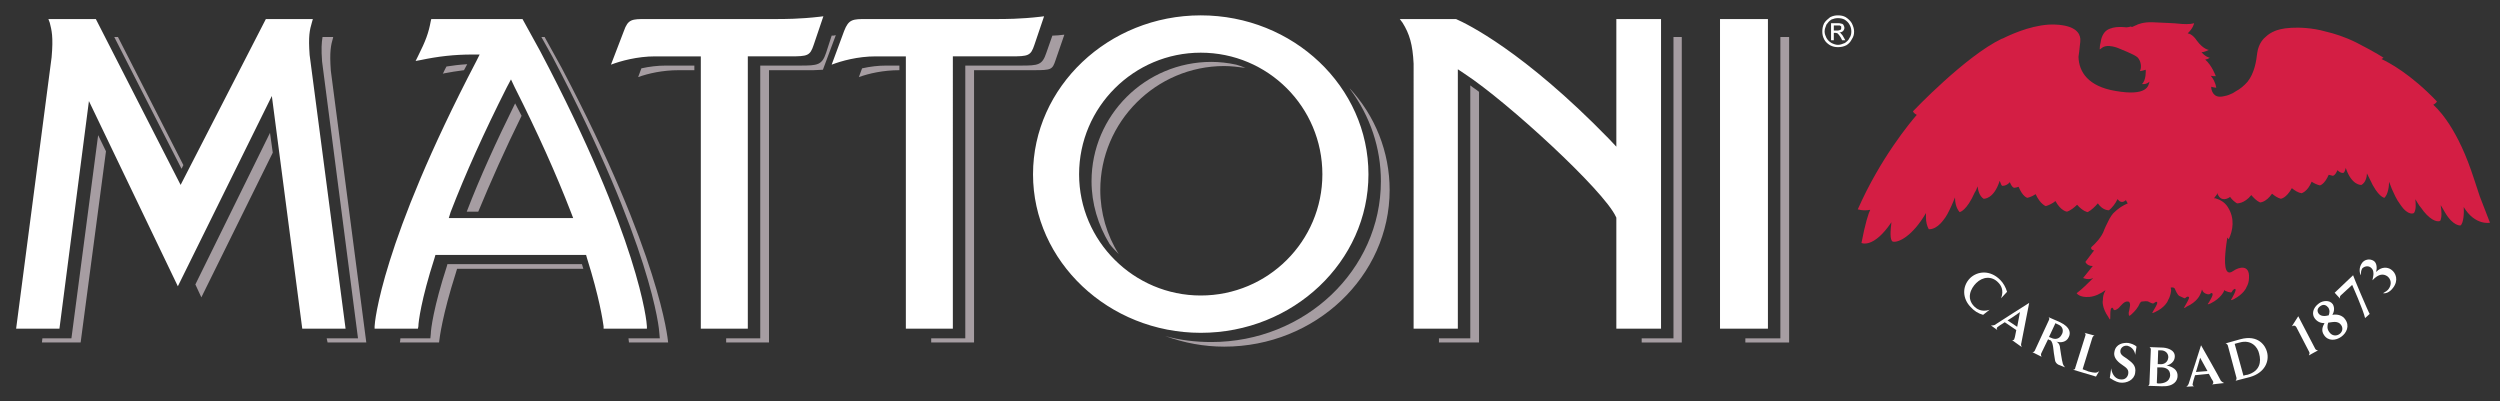 <?xml version="1.0" encoding="utf-8"?>
<!-- Generator: Adobe Illustrator 23.0.1, SVG Export Plug-In . SVG Version: 6.00 Build 0)  -->
<svg version="1.1" id="Layer_1" xmlns="http://www.w3.org/2000/svg" xmlns:xlink="http://www.w3.org/1999/xlink" x="0px" y="0px"
	 viewBox="0 0 325.55 52.23" style="enable-background:new 0 0 325.55 52.23;" xml:space="preserve">
<rect x="0" y="0" width="325.55" height="52.23" fill="#333333" stroke="none"/>
<style type="text/css">
	.st0{fill:#FFFFFF;}
	.st1{fill:#D41E44;}
	.st2{fill:#A69DA2;}
	.st3{fill-rule:evenodd;clip-rule:evenodd;fill:#FFFFFF;}
</style>
<g>
	<defs>
		<rect id="SVGID_1_" x="-115.42" y="99.2" width="841.86" height="594.96"/>
	</defs>
	<clipPath id="SVGID_2_">
		<use xlink:href="#SVGID_1_"  style="overflow:visible;"/>
	</clipPath>
</g>
<path class="st0" d="M258.24,41c-0.66-0.18-1.2-0.54-1.62-1.02c-1.02-1.02-1.2-2.64-0.06-3.78c0.96-0.9,2.58-1.08,3.9,0.24
	c0.42,0.42,0.72,0.96,0.9,1.56l-0.78,0.84c0.42-1.08-0.06-1.74-0.36-2.04c-0.84-0.9-2.04-0.78-2.88,0.06
	c-0.72,0.72-1.32,1.98-0.24,3.06c0.24,0.24,0.9,0.78,1.98,0.42L258.24,41L258.24,41z"/>
<path class="st0" d="M263.04,40.64c0,0-1.08,0.78-1.62,1.08l1.26,0.84C262.86,41.66,263.04,40.64,263.04,40.64L263.04,40.64z
	 M262.02,44.3c0.18,0,0.3-0.06,0.3-0.24c0.06-0.06,0.12-0.54,0.24-1.08l-1.5-1.02c-0.48,0.3-0.84,0.54-0.9,0.6
	c-0.18,0.12-0.18,0.24-0.06,0.42l-0.84-0.6c0.24,0,0.3,0,0.48-0.06c0.24-0.18,4.5-2.88,4.5-2.88s-0.96,4.92-1.02,5.22
	c-0.06,0.18-0.06,0.3,0.06,0.54L262.02,44.3z"/>
<path class="st0" d="M268.02,42.26c-0.18-0.06-0.36-0.18-0.36-0.18l-0.84,1.8c0,0,0.18,0.06,0.3,0.12c0.48,0.24,1.08,0.18,1.38-0.48
	C268.68,43.22,268.74,42.56,268.02,42.26L268.02,42.26z M268.02,47.48c-0.24-0.12-0.42-0.42-0.42-0.6c-0.12-0.6-0.18-1.2-0.24-1.68
	c-0.06-0.36-0.12-0.72-0.36-0.9c-0.12,0-0.3-0.12-0.3-0.12l-0.9,1.86c-0.06,0.18,0,0.3,0.06,0.42l-1.2-0.6
	c0.12,0,0.24-0.06,0.3-0.18l1.86-4.02c0.06-0.12,0.06-0.24-0.06-0.36l1.5,0.66c1.38,0.66,1.38,1.44,1.14,1.92
	c-0.3,0.72-1.14,0.78-1.62,0.6c0.42,0.24,0.48,0.66,0.48,0.84c0,0,0.24,1.68,0.36,2.04c0.06,0.24,0.3,0.48,0.3,0.48L268.02,47.48z"
	/>
<path class="st0" d="M272.94,49.04l-3-0.9c0.18,0,0.3-0.06,0.3-0.24l1.32-4.2c0.06-0.18,0-0.3-0.12-0.36l1.32,0.36
	c-0.12,0-0.24,0.12-0.3,0.3l-1.26,4.08c0.12,0.06,0.48,0.18,0.78,0.3c0.78,0.18,1.02,0.24,1.38-0.06L272.94,49.04z"/>
<path class="st0" d="M276.06,49.82c-0.66-0.12-1.08-0.48-1.32-0.6l0.18-1.26c0.06,0.54,0.36,1.32,1.14,1.44
	c0.72,0.12,1.02-0.36,1.08-0.72c0.12-0.72-0.48-0.9-1.08-1.38c-0.6-0.48-0.84-0.96-0.72-1.5c0.18-1.02,1.14-1.2,1.8-1.14
	c0.3,0.06,0.78,0.18,1.08,0.48l-0.18,1.08c0-0.36-0.3-1.02-1.02-1.2c-0.54-0.06-0.84,0.3-0.9,0.6c-0.06,0.48,0.18,0.66,0.84,1.08
	c0.6,0.48,1.26,0.84,1.08,1.86C277.92,49.46,276.96,49.94,276.06,49.82L276.06,49.82z"/>
<path class="st0" d="M281.4,45.62c-0.18,0-0.36,0-0.36,0s-0.06,1.44-0.06,1.8c0,0,0.12,0,0.24,0c0.42,0.06,1.08-0.12,1.14-0.9
	C282.36,45.98,281.94,45.62,281.4,45.62L281.4,45.62z M281.4,47.84c-0.18,0-0.48,0-0.48,0s0,1.14-0.06,2.04c0,0,0.06,0.06,0.24,0.06
	c0.6,0,1.44-0.18,1.5-1.08C282.6,48.08,282,47.84,281.4,47.84L281.4,47.84z M281.52,50.3l-1.8-0.06c0.12-0.06,0.18-0.18,0.18-0.3
	l0.18-4.44c0-0.12-0.06-0.24-0.18-0.3l1.62,0.06c0.54,0,1.74,0.24,1.68,1.2c-0.06,0.96-1.08,1.14-1.08,1.14s1.5,0.18,1.44,1.38
	C283.56,49.58,283.08,50.36,281.52,50.3L281.52,50.3z"/>
<path class="st0" d="M286.5,46.58c0,0-0.36,1.32-0.54,1.86l1.5-0.12C287.04,47.54,286.5,46.58,286.5,46.58L286.5,46.58z
	 M288.06,50.06c0.18-0.12,0.18-0.24,0.12-0.42c-0.06-0.06-0.3-0.48-0.54-0.96l-1.8,0.18c-0.18,0.54-0.3,1.02-0.3,1.08
	c-0.06,0.18,0,0.3,0.18,0.36l-1.02,0.06c0.18-0.12,0.24-0.24,0.3-0.36c0.12-0.3,1.62-5.04,1.62-5.04s2.46,4.32,2.58,4.62
	c0.12,0.12,0.18,0.18,0.42,0.3L288.06,50.06z"/>
<path class="st0" d="M291.66,44.6c-0.18,0.06-0.54,0.12-0.66,0.18l1.14,4.14c0.18-0.06,0.42-0.12,0.54-0.12
	c1.62-0.48,1.8-1.68,1.5-2.76C294,45.2,293.16,44.18,291.66,44.6L291.66,44.6z M292.98,49.1l-1.86,0.48
	c0.06-0.06,0.12-0.18,0.12-0.36l-1.14-4.26c-0.06-0.12-0.18-0.24-0.3-0.24l1.92-0.54c2.4-0.66,3.3,0.9,3.48,1.62
	C295.56,47.06,294.9,48.56,292.98,49.1L292.98,49.1z"/>
<path class="st0" d="M300.66,46.28c0.06-0.12,0.12-0.3,0.06-0.42l-1.68-3.24c-0.18-0.3-0.42-0.24-0.6-0.12l0.84-1.32l2.22,4.26
	c0.06,0.12,0.24,0.18,0.36,0.18L300.66,46.28z"/>
<path class="st0" d="M303.18,42.02c-0.12,0.36-0.18,0.78,0.12,1.2c0.72,1.08,2.22,0.06,1.56-0.9
	C304.44,41.72,303.72,41.96,303.18,42.02L303.18,42.02z M302.16,39.86c-0.36,0.24-0.48,0.6-0.24,0.96c0.3,0.42,0.9,0.36,1.32,0.24
	c0.12-0.3,0.18-0.66-0.06-1.02C302.94,39.74,302.58,39.56,302.16,39.86L302.16,39.86z M302.64,43.64c-0.42-0.6-0.18-1.14,0.06-1.56
	c-0.42,0-0.9-0.12-1.26-0.6c-0.42-0.54-0.3-1.38,0.54-1.98c0.48-0.36,1.38-0.48,1.8,0.12c0.3,0.54,0.12,1.08-0.06,1.38
	c0.66-0.12,1.32,0.06,1.68,0.6C306.6,43.28,303.72,45.26,302.64,43.64L302.64,43.64z"/>
<path class="st0" d="M308.58,40.88l-0.6,0.54c-0.24-1.08-1.68-4.32-1.68-4.32l-1.5,1.38c-0.12,0.12-0.12,0.3-0.06,0.42l-0.72-0.78
	l2.4-2.28C306.42,35.96,308.46,40.76,308.58,40.88L308.58,40.88z"/>
<path class="st0" d="M311.64,37.46c-0.48,0.66-1.02,0.78-1.32,0.72c0.3-0.18,0.54-0.3,0.72-0.54c0.48-0.66,0.3-1.32-0.18-1.68
	c-0.48-0.3-1.08-0.36-1.92,0.54c0.06-0.36,0.18-0.78,0.12-1.02c0-0.24-0.12-0.48-0.36-0.66c-0.42-0.3-0.9-0.06-1.08,0.12
	c-0.18,0.3-0.18,0.54-0.18,0.9c-0.18-0.24-0.3-0.96,0.12-1.56c0.3-0.48,1.02-0.66,1.56-0.3c0.42,0.3,0.42,0.96,0.3,1.44
	c0.66-0.72,1.5-0.66,1.98-0.3C312,35.54,312.36,36.5,311.64,37.46L311.64,37.46z"/>
<path class="st1" d="M322.92,25.58c-0.48-1.5-1.14-3.42-1.14-3.42c-2.16-6.18-4.68-8.28-4.92-8.52c0.36-0.18,0.48-0.42,0.48-0.42
	c-3.42-3.6-6.3-5.1-7.2-5.52c0-0.06,0.06-0.06,0.06-0.06l0.18-0.12c0,0-0.84-0.6-3.54-1.98c-1.44-0.72-2.94-1.2-4.02-1.44
	c-1.68-0.48-3.42-0.54-4.44-0.48c-1.2,0.06-1.86,0.3-2.16,0.42c-0.42,0.18-0.84,0.42-1.14,0.72c-0.24,0.18-0.96,0.84-1.14,2.1
	c-0.12,1.08-0.36,2.64-1.26,3.78l0,0c-0.42,0.48-0.96,0.96-1.56,1.26c-0.24,0.18-0.48,0.3-0.66,0.36c-0.36,0.18-0.72,0.24-1.02,0.3
	c-1.26,0.24-1.5-0.84-1.5-1.26c0.42,0.12,0.66,0.12,0.66,0.12c-0.12-0.72-0.42-1.2-0.72-1.56c0.18,0.06,0.42,0.06,0.66,0.06
	c0,0-0.48-1.38-1.38-2.16c0.36-0.06,0.6-0.24,0.6-0.24c-0.6-0.12-1.08-0.72-1.08-0.72c0.36,0,0.96-0.3,0.96-0.3s-0.72-0.06-1.56-1.2
	c-0.48-0.72-0.9-0.9-1.2-0.96c0.72-0.66,0.84-1.32,0.84-1.32c-0.6,0.18-1.44,0.12-2.04,0.06c-0.42-0.06-2.1-0.12-3.36-0.18
	c-1.2-0.06-2.04,0.3-2.1,0.36l0,0c-0.48,0.18-0.36,0.18-0.54,0.24s-0.12-0.06-0.18-0.06c-0.12,0.06-0.48,0.12-0.6,0.12
	c-0.18,0-1.56-0.24-2.52,0.36c-0.54,0.36-0.78,1.08-0.84,1.62c-0.06,0.18-0.12,0.54-0.12,0.84c0.06,0.18,0.18-0.24,0.78-0.36
	c0.6-0.12,1.32,0.12,1.62,0.24c0.24,0.12,2.04,0.78,2.52,1.2c0.48,0.48,0.54,1.32,0.36,1.68c-0.06,0.06-0.06,0.06,0,0.06v0.06
	c0.3-0.06,0.54-0.12,0.72-0.18c0,0.18,0.06,1.32-0.48,1.86c0,0,0.48,0.12,0.96-0.3c-0.12,0.54-0.3,1.92-4.44,1.2
	c-3.54-0.6-4.74-2.46-4.8-4.44c0.06-0.36,0.12-0.9,0.18-1.5c0.06-0.3,0.06-0.6,0.06-0.84c-0.06-0.72-0.6-1.74-3.24-1.86
	c-2.46-0.12-5.28,1.02-6.84,1.8c-0.06,0-0.12,0.06-0.18,0.06c-4.74,2.28-11.52,9.42-11.52,9.42l0,0c0,0.06,0,0.06,0,0.06
	s0.12,0.24,0.48,0.42c-0.84,0.96-4.74,5.64-7.68,12.3c0,0,0.72,0.24,1.62,0.06c-0.24,0.48-0.66,1.8-1.14,4.32c0,0,1.56,0.78,3.9-2.7
	c-0.12,1.02-0.24,2.34,0.18,2.52c0.72,0.18,2.58-0.72,4.32-3.72c0,0.18,0,0.36,0,0.6c0,0.54,0.12,1.08,0.36,1.5
	c0,0,0.9,0.18,1.92-1.2c0.36-0.42,0.66-1.02,1.02-1.8c0.18-0.36,0.3-0.72,0.48-1.14c0,0.6,0.12,1.38,0.6,1.92
	c0,0,0.9-0.12,1.98-2.58c0.18-0.24,0.24-0.48,0.36-0.78c0.06,0.54,0.24,1.26,0.78,1.62c0,0,1.32,0.12,2.1-2.34
	c0.12,0.36,0.24,0.66,0.36,0.66c0.3,0,0.66-0.12,0.96-0.48c0.36,0.9,0.66,0.72,0.66,0.72c0.12,0,0.3-0.06,0.48-0.12
	c0.54,1.32,1.14,1.44,1.14,1.44c0.3-0.06,0.72-0.24,1.08-0.48c0.6,1.32,1.32,1.56,1.32,1.56c0.42-0.12,0.9-0.36,1.26-0.66
	c0.72,1.32,1.5,1.38,1.5,1.38c0.42-0.12,0.96-0.54,1.32-0.9c0.78,0.9,1.38,0.96,1.38,0.96c0.48-0.24,1.02-0.78,1.32-1.14
	c0.66,0.96,1.44,0.9,1.44,0.9c0.42-0.3,0.9-0.96,1.08-1.38l0.06-0.06c0.18,0.24,0.54,0.6,1.08,0.12c0.12,0.24,0.18,0.36,0.24,0.42
	c-0.6,0.24-1.26,0.66-1.86,1.26c0,0-0.42,0.42-0.84,1.38c-0.12,0.24-0.24,0.48-0.36,0.78c-0.3,0.96-1.26,1.92-1.62,2.22
	c-0.24,0.18,0,0.48,0.3,0.48c-0.6,0.78-1.14,1.5-1.14,1.5s0.18,0.54,0.96,0.54c-0.72,0.9-1.26,1.56-1.26,1.56l0.18,0.06
	c0.36,0.12,0.78,0.12,1.14-0.06c-0.72,0.72-1.44,1.44-2.16,1.98c0,0,0.36,0.6,1.68,0.48c0.72-0.06,1.44-0.42,2.1-0.9
	c-0.06,0.06-0.06,0.06-0.06,0.12c-0.24,0.42-0.3,0.78-0.3,1.2c-0.06,0.12-0.12,1.02,0.72,2.22c0,0,0.12,0.24,0.18,0.3
	c0.06,0,0.06-0.12,0.06-0.24c0-0.36,0-1.08,0.12-1.2c0.12-0.18,0.24-0.06,0.3,0.12c0,0.06,0,0.06,0.06,0.06
	c0.06,0.06,0.18,0.06,0.24,0c0.18-0.06,0.42-0.24,0.54-0.42c0.24-0.24,0.6-0.72,1.02-0.66c0.24,0,0.3,0.24,0.3,0.48
	c-0.06,0.42-0.12,0.78-0.18,0.96c0,0.12,0,0.36,0.06,0.42c0.12,0,0.36-0.24,0.48-0.36c0.24-0.24,0.66-0.66,0.9-1.26l0.06-0.06
	c0-0.06,0.12-0.18,0.24-0.18c0.24,0,0.66-0.12,0.9,0.06c0.3,0.12,0.42,0.24,0.6,0.18c0.06,0,0.12-0.12,0.18-0.12
	c0.12-0.12,0.3-0.12,0.3,0.06s-0.36,0.78-0.54,1.08c-0.06,0.18-0.18,0.24-0.06,0.24c0.06,0,0.3-0.12,0.3-0.12
	c1.32-0.6,1.68-1.44,1.74-1.62c0.18-0.3,0.3-0.72,0.36-1.14c0-0.18,0-0.3-0.06-0.42c0.18-0.06,0.42-0.06,0.54,0.12
	c0.12,0.3,0.36,0.84,0.6,0.96c0.24,0.12,0.54,0.24,0.66,0.3c0.12,0,0.18-0.12,0.3-0.18s0.3-0.06,0.3,0.12
	c0,0.12-0.36,0.78-0.54,1.08c-0.06,0.12-0.18,0.24-0.06,0.24c0.06,0,0.3-0.18,0.3-0.18c1.32-0.6,1.68-1.44,1.74-1.56
	c0.12-0.24,0.18-0.42,0.24-0.66c0.12,0.36,0.3,0.48,0.66,0.6c0.24,0.06,0.36,0,0.42-0.06c0.12-0.12,0.3-0.12,0.3,0.06
	c0.06,0.18-0.3,0.78-0.48,1.08c-0.12,0.12-0.18,0.24-0.12,0.24c0.12,0,0.36-0.12,0.36-0.12c1.32-0.66,1.68-1.5,1.74-1.62
	c0-0.06,0.06-0.12,0.06-0.12c0.06,0.06,0.06,0.12,0.12,0.12c0.24,0.12,0.48,0.18,0.6,0.18c0.06,0.06,0.12,0,0.18,0
	c0,0,0.06-0.06,0.12-0.18s0.18-0.18,0.24-0.24c0.12-0.06,0.18,0,0.18,0.12c0,0.18-0.3,0.78-0.48,1.08
	c-0.06,0.12-0.18,0.18-0.06,0.24c0.06,0,0.3-0.12,0.3-0.12c1.26-0.66,1.62-1.44,1.68-1.62c0.18-0.3,0.3-0.72,0.3-1.14
	c0.12-1.86-1.38-1.38-1.98-0.96c-0.36,0.24-0.72,0.42-0.96-0.06c-0.42-0.84,0-3.48,0.12-4.26c0.12,0.18,0.18,0.24,0.18,0.24
	c0.54-1.14,0.84-2.7-0.12-4.2c-0.42-0.66-1.02-0.96-1.62-1.14c-0.06,0-0.12,0-0.18,0l0,0c0.12-0.18,0.3-0.36,0.54-0.72l-0.06,0.18
	c0.48,1.08,1.38,0.54,1.62,0.36c0.24,0.36,0.6,0.66,0.9,0.84c0,0,0.96,0.06,1.86-1.08c0.3,0.36,0.72,0.78,1.14,0.96
	c0,0,0.78,0,1.56-1.14c0.36,0.3,0.72,0.54,1.14,0.66c0,0,0.72-0.06,1.44-1.38c0.36,0.3,0.84,0.6,1.26,0.66c0,0,0.78-0.18,1.32-1.5
	c0.36,0.24,0.78,0.42,1.08,0.48c0,0,0.6-0.12,1.14-1.38c0.18,0.06,0.36,0.06,0.48,0.12c0,0,0.3,0.12,0.66-0.72
	c0.24,0.24,0.48,0.36,0.72,0.36c0.18,0,0.3-0.36,0.36-0.66c0.78,2.34,2.04,2.22,2.04,2.22c0.54-0.3,0.72-1.02,0.72-1.5
	c0.12,0.24,0.24,0.48,0.36,0.72c1.08,2.4,1.92,2.46,1.92,2.46c0.48-0.48,0.6-1.5,0.6-2.1c0.18,0.42,0.3,0.84,0.48,1.2
	c0.18,0.36,0.42,1.02,0.96,1.74c1.08,1.62,1.8,1.14,1.8,1.14c0.3-0.42,0.24-1.2,0.18-1.8c0.24,0.36,0.48,0.84,0.72,1.08
	c0.24,0.36,0.54,0.72,0.78,0.96c1.14,1.14,1.74,0.78,1.74,0.78c0.24-0.42,0.18-1.38,0.06-2.04c0.18,0.24,0.42,0.72,0.54,0.9
	c1.08,1.86,2.04,1.74,2.04,1.74c0.42-0.3,0.48-1.74,0.42-2.4c1.5,2.46,3.42,2.04,3.42,2.04C324.06,28.52,322.92,25.58,322.92,25.58
	L322.92,25.58z"/>
<path class="st0" d="M39.36,42.8L35.4,12.5L23.16,37.28L11.58,13.16L7.74,42.8H2.1L6.72,7.46c0.24-2.7,0-3.54-0.24-4.5L6.3,2.48
	h6.18l11.04,21.6l11.1-21.6h6.12L40.62,2.9c-0.3,1.02-0.48,1.8-0.3,4.26L45,42.8H39.36z M66,11.36c-2.94,5.82-5.4,11.28-7.32,16.26
	l-0.24,0.78h16.2l-0.3-0.78c-1.92-4.98-4.38-10.44-7.32-16.26l-0.48-1.02L66,11.36z M78.6,42.8v-0.3c-0.12-0.84-0.54-3.72-2.16-8.88
	l-0.12-0.42H56.7l-0.12,0.42c-1.74,5.4-2.1,8.34-2.1,8.88l-0.06,0.3h-5.64v-0.3c0-0.42,0.84-10.8,13.26-34.56l0.42-0.84H61.5
	c-2.34,0-4.44,0.24-6.72,0.72l-0.66,0.12l0.3-0.6c1.02-2.04,1.38-3,1.68-4.62l0.06-0.24h11.88l2.28,4.14
	c12.96,24.54,13.92,35.4,13.92,35.88v0.3H78.6z M91.26,42.8V7.34h-5.94c-2.34,0-4.5,0.6-5.76,1.08l1.68-4.38
	c0.54-1.56,1.08-1.56,2.88-1.56h16.98c1.02,0,3.06,0,5.64-0.3l0.48-0.06l-1.26,3.72c-0.48,1.44-0.78,1.5-3.12,1.5h-5.46V42.8H91.26z
	 M117.96,42.8V7.34h-3.9c-2.4,0-4.5,0.6-5.76,1.08l1.62-4.38c0.6-1.56,1.14-1.56,2.94-1.56h16.98c1.02,0,3.06,0,5.64-0.3l0.48-0.06
	l-1.26,3.72c-0.48,1.44-0.78,1.5-3.12,1.5h-7.5V42.8H117.96z M210.48,42.8V28.34l-0.06-0.12c-1.56-3.42-14.1-14.94-19.68-18.6
	l-0.9-0.6V42.8h-5.76V8.3c-0.12-2.52-0.54-3.9-1.44-5.34l-0.36-0.48h7.32c1.38,0.6,8.76,4.14,19.92,15.6l0.96,1.02V2.48h5.82V42.8
	H210.48z M223.98,2.48h6.24V42.8h-6.24V2.48z M156.36,6.86c-8.7,0-15.84,7.08-15.84,15.84c0,8.7,7.14,15.78,15.84,15.78
	c8.76,0,15.84-7.08,15.84-15.78C172.2,13.94,165.12,6.86,156.36,6.86L156.36,6.86z M156.36,43.34c-12,0-21.84-9.3-21.84-20.64
	c0-11.4,9.84-20.7,21.84-20.7c12.06,0,21.84,9.3,21.84,20.7C178.2,34.04,168.42,43.34,156.36,43.34L156.36,43.34z"/>
<polygon class="st2" points="25.44,37.04 35.16,17.3 35.52,19.88 26.22,38.72 "/>
<polygon class="st2" points="5.46,44.6 5.52,44.06 9.3,44.06 12.78,17.6 13.8,19.7 10.5,44.6 "/>
<path class="st2" d="M81.9,44.6v-0.06c0-0.12-0.06-0.3-0.06-0.48h4.08l-0.06-0.66c0-0.48-0.96-11.4-13.92-36L70.5,4.82h0.42
	l2.22,4.02c12.9,24.48,13.8,35.28,13.86,35.7v0.06H81.9z"/>
<path class="st2" d="M52.08,44.6v-0.06c0,0,0.06-0.18,0.06-0.48h3.9l0.06-0.6c0-0.54,0.36-3.48,2.1-8.82l0.06-0.24h17.52
	c0.06,0.24,0.12,0.42,0.18,0.6H59.52l-0.18,0.6c-1.74,5.46-2.1,8.4-2.16,8.94v0.06H52.08z"/>
<polygon class="st2" points="14.88,4.82 15.36,4.82 23.88,21.5 23.64,21.98 "/>
<path class="st2" d="M145.68,33.08c-0.42-0.42-0.84-0.84-1.2-1.32c-1.5-2.46-2.34-5.28-2.34-8.16c0-8.58,7.02-15.54,15.6-15.54
	c1.02,0,2.16,0.12,3.24,0.36c0.42,0.12,0.78,0.24,1.2,0.42c-0.9-0.12-1.86-0.24-2.76-0.24c-8.88,0-16.14,7.26-16.14,16.14
	C143.28,27.68,144.12,30.62,145.68,33.08L145.68,33.08z"/>
<path class="st2" d="M57.72,9.5c0.12-0.3,0.3-0.6,0.42-0.84c0.78-0.12,1.68-0.24,2.7-0.3l-0.42,0.78c-0.9,0.12-1.74,0.24-2.64,0.42
	l-0.12,0.06L57.72,9.5z"/>
<path class="st2" d="M60.78,27.56c1.68-4.38,3.84-9.12,6.3-14.1c0.3,0.54,0.54,1.08,0.84,1.62c-2.16,4.38-4.02,8.58-5.64,12.48
	H60.78z"/>
<path class="st2" d="M42.66,44.6l-0.12-0.54h4.08L41.94,8C41.82,6.38,41.88,5.54,42,4.82h1.38v0.06c-0.3,1.02-0.48,1.86-0.3,4.32
	l4.62,35.4H42.66z"/>
<polygon class="st2" points="213.78,44.6 213.78,44.06 217.92,44.06 217.92,4.82 219,4.82 219,44.6 "/>
<path class="st2" d="M187.38,44.6v-0.54h4.08V11.12c0.36,0.3,0.78,0.54,1.14,0.84V44.6H187.38z"/>
<path class="st2" d="M159.42,45.14c-2.64,0-5.22-0.48-7.68-1.38c1.92,0.54,3.96,0.78,6,0.78c12.18,0,22.08-9.36,22.08-20.94
	c0-4.32-1.38-8.46-4.02-12c0-0.06-0.06-0.12-0.12-0.18c3.42,3.66,5.28,8.4,5.28,13.32C180.96,35.96,171.3,45.14,159.42,45.14
	L159.42,45.14z"/>
<path class="st2" d="M83.52,8.9c1.08-0.24,2.16-0.36,3.18-0.36h3.72v0.6h-2.04c-2.1,0-3.96,0.42-5.28,0.9L83.52,8.9z"/>
<polygon class="st2" points="227.28,44.6 227.28,44.06 231.84,44.06 231.84,4.82 232.98,4.82 232.98,44.6 "/>
<path class="st2" d="M94.56,44.6v-0.54H99V8.54h5.16c2.34,0,2.88-0.06,3.42-1.68l0.72-2.22c0.18,0,0.36,0,0.54-0.06l-1.68,4.5
	c-0.36,0-0.78,0.06-1.26,0.06h-5.76V44.6H94.56z"/>
<path class="st2" d="M121.26,44.6v-0.54h4.44V8.54h7.2c2.34,0,2.82-0.06,3.36-1.68l0.78-2.22c0.48,0,0.96-0.06,1.5-0.12h0.06
	l-1.14,3.3c-0.42,1.26-0.54,1.32-2.88,1.32h-7.74V44.6H121.26z"/>
<path class="st2" d="M112.26,8.9c1.08-0.24,2.1-0.36,3.12-0.36h1.74v0.6l0,0c-2.1,0-3.96,0.42-5.28,0.9L112.26,8.9z"/>
<path class="st3" d="M238.8,3.98h0.42c0.24,0,0.36-0.06,0.48-0.12c0.06-0.06,0.06-0.12,0.06-0.24c0-0.06,0-0.12,0-0.18
	c-0.06-0.06-0.12-0.06-0.18-0.12c-0.06,0-0.18,0-0.36,0h-0.42V3.98z M238.44,5.24V3.02h0.78c0.24,0,0.42,0,0.54,0.06
	c0.12,0,0.24,0.06,0.3,0.18s0.12,0.24,0.12,0.36s-0.06,0.3-0.18,0.42s-0.3,0.18-0.48,0.18c0.12,0.06,0.18,0.06,0.18,0.12
	c0.12,0.12,0.24,0.24,0.36,0.48l0.24,0.42h-0.42l-0.18-0.36c-0.18-0.3-0.3-0.42-0.42-0.54c-0.06,0-0.12-0.06-0.24-0.06h-0.24v0.96
	H238.44z M239.34,2.36c-0.3,0-0.54,0.06-0.84,0.18c-0.3,0.18-0.48,0.42-0.66,0.66c-0.12,0.3-0.24,0.6-0.24,0.9
	c0,0.3,0.12,0.6,0.24,0.84c0.18,0.3,0.36,0.48,0.66,0.66c0.24,0.12,0.54,0.24,0.84,0.24s0.6-0.12,0.9-0.24
	c0.24-0.18,0.48-0.36,0.6-0.66c0.18-0.24,0.24-0.54,0.24-0.84c0-0.3-0.06-0.6-0.24-0.9c-0.12-0.24-0.36-0.48-0.66-0.66
	C239.94,2.42,239.64,2.36,239.34,2.36L239.34,2.36z M239.34,2c0.36,0,0.72,0.06,1.02,0.24c0.36,0.24,0.6,0.48,0.78,0.78
	c0.18,0.36,0.3,0.72,0.3,1.08c0,0.36-0.06,0.66-0.3,1.02c-0.18,0.36-0.42,0.6-0.72,0.78c-0.36,0.18-0.72,0.24-1.08,0.24
	s-0.66-0.06-1.02-0.24c-0.3-0.18-0.6-0.42-0.78-0.78c-0.18-0.36-0.24-0.66-0.24-1.02c0-0.36,0.06-0.72,0.24-1.08
	c0.18-0.3,0.48-0.54,0.78-0.78C238.68,2.06,238.98,2,239.34,2L239.34,2z"/>
</svg>
